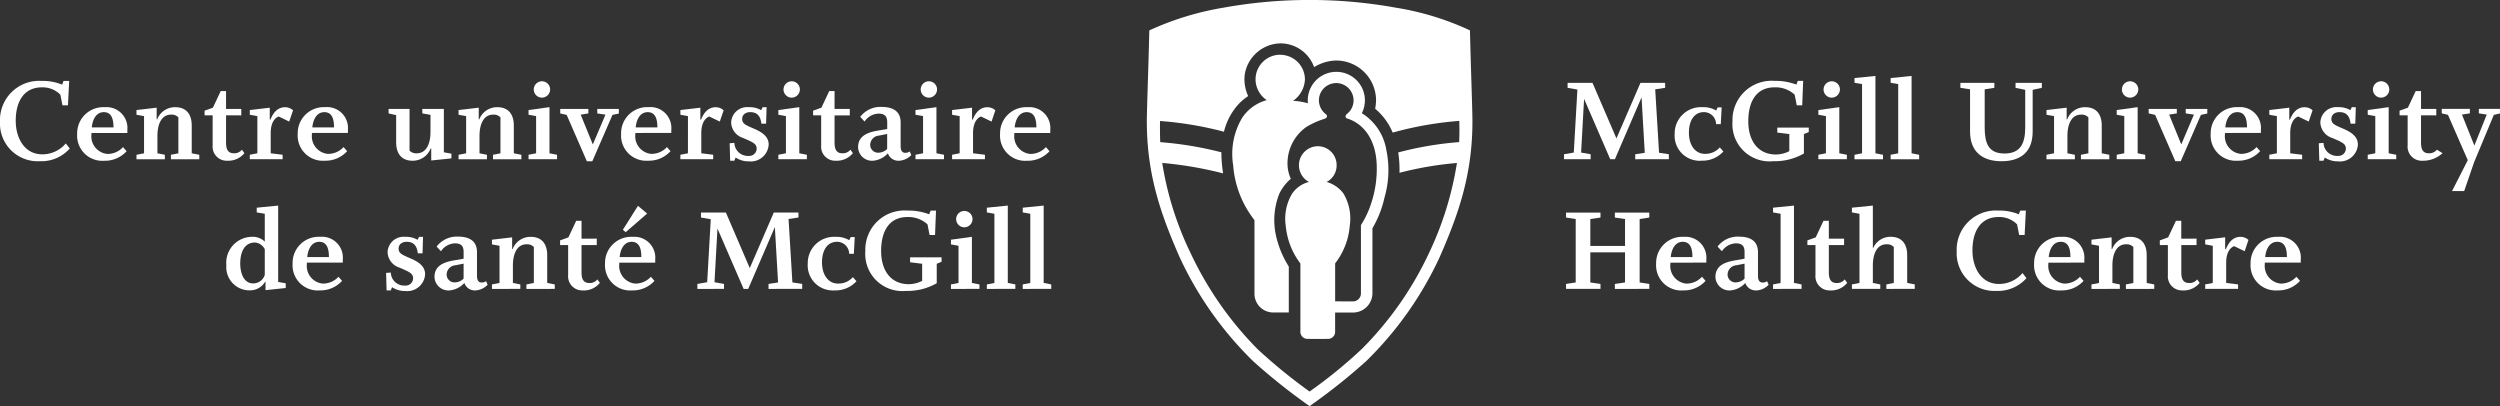 <svg xmlns="http://www.w3.org/2000/svg" xmlns:xlink="http://www.w3.org/1999/xlink" width="260.158" height="42.265" viewBox="0 0 260.158 42.265">
  <rect x="0" y="0" width="260.158" height="42.265" fill="#333333" stroke="none"/>
  <defs>
    <clipPath id="clip-path">
      <rect id="Rectangle_1083" data-name="Rectangle 1083" width="260.158" height="42.265" fill="#fff"/>
    </clipPath>
  </defs>
  <g id="Group_1764" data-name="Group 1764" transform="translate(0 0)">
    <g id="Group_1745" data-name="Group 1745" transform="translate(0 0)" clip-path="url(#clip-path)">
      <path id="Path_2860" data-name="Path 2860" d="M163.292,11.316a5.381,5.381,0,0,0,.093-.885,4.156,4.156,0,0,0-4.12-4.135,4.548,4.548,0,0,0-2.326.69,3.725,3.725,0,0,0-3.512-2.474,3.847,3.847,0,0,0-3.71,3.258A4.158,4.158,0,0,0,150.077,10a5.281,5.281,0,0,0-1.435,1.369,6.519,6.519,0,0,0-1.085,2.34,36.174,36.174,0,0,0-6.653-1.117c-.008.51-.011,1.446.021,2.2a37.045,37.045,0,0,1,6.363,1.057,14.629,14.629,0,0,0,.179,2.193,39.563,39.563,0,0,0-6.334-1.087,33.423,33.423,0,0,0,2.981,9.443,35.732,35.732,0,0,0,6.952,9.946,56.166,56.166,0,0,0,5.4,4.4,49.691,49.691,0,0,0,5.474-4.464,35.3,35.3,0,0,0,6.961-9.958,34.088,34.088,0,0,0,2.9-9.36,35.415,35.415,0,0,0-5.979,1.02,11.622,11.622,0,0,0-.131-2.118,35.229,35.229,0,0,1,6.338-1.076c.044-.752.038-1.4.018-2.208a36.18,36.18,0,0,0-6.932,1.218,6.438,6.438,0,0,0-1.821-2.479M165.445.8a29.007,29.007,0,0,1,7.711,2.362c.083,3.6.18,5.906.248,8.71.145,5.959-1.385,10.292-3.4,14.886a36.533,36.533,0,0,1-7.67,10.845,62.425,62.425,0,0,1-5.867,4.66,62.828,62.828,0,0,1-5.855-4.66,36.518,36.518,0,0,1-7.67-10.845c-2.017-4.594-3.546-8.927-3.4-14.886.068-2.8.165-5.112.247-8.71A30.4,30.4,0,0,1,147.5.8a50.484,50.484,0,0,1,17.948,0" transform="translate(-20.188 0)" fill="#fff"/>
      <path id="Path_2861" data-name="Path 2861" d="M154.914,6.66a2.567,2.567,0,0,0-2.563,2.567,2.633,2.633,0,0,0,1.166,2.157,4.474,4.474,0,0,0-2.551,1.83,7.325,7.325,0,0,0-.943,4.942,10.486,10.486,0,0,0,2.216,5.713v7.636a1.954,1.954,0,0,0,1.972,1.977h1.6V28.7a10.073,10.073,0,0,1-1.363-3.36,7.453,7.453,0,0,1,.369-4.2,4.71,4.71,0,0,1,1.207-1.57,3.78,3.78,0,0,1-.345-1.457,4.641,4.641,0,0,1,1.932-3.919,8.38,8.38,0,0,1,1.912-.865c.3-.1.33-.33.155-.473a1.854,1.854,0,0,1-.734-1.443,1.8,1.8,0,1,1,3.608,0,1.79,1.79,0,0,1-.713,1.428.347.347,0,0,0-.118.249.215.215,0,0,0,.171.208c1.557.474,2.987,2.024,3.069,4.861a11.267,11.267,0,0,1-.517,3.777,9.772,9.772,0,0,1-1.126,2.454c0,1.144,0,5.6,0,7.124a.829.829,0,0,1-.8.814c-.474,0-1.883-.005-1.883-.005s0-3.408,0-3.952a7.3,7.3,0,0,0,1.518-3.9,5.1,5.1,0,0,0-.641-3.349,3.258,3.258,0,0,0-1.767-1.223,1.933,1.933,0,0,0,1.043-1.744,1.958,1.958,0,0,0-1.955-1.974,1.976,1.976,0,0,0-.922,3.718,2.977,2.977,0,0,0-1.764,1.234,5.094,5.094,0,0,0-.649,3.364,7.616,7.616,0,0,0,1.521,3.887v7.043a.741.741,0,0,0,.8.8c.712.014,1.375.014,2,0a.74.74,0,0,0,.813-.8c0-.886,0-1.94,0-1.94h1.883a2.021,2.021,0,0,0,2-1.97c0-.529,0-4.978,0-6.8a10.891,10.891,0,0,0,1.251-3.183,10.2,10.2,0,0,0,.2-4.941,5.571,5.571,0,0,0-2.551-3.848,3.092,3.092,0,0,0,.317-1.337,2.974,2.974,0,0,0-5.948.012,2.323,2.323,0,0,0,.017.293,7.027,7.027,0,0,0-1.545-.257,2.858,2.858,0,0,0,1.234-2.233,2.568,2.568,0,0,0-2.569-2.555" transform="translate(-21.695 -0.964)" fill="#fff"/>
      <path id="Path_2862" data-name="Path 2862" d="M4.127,18.2A3.926,3.926,0,0,1,0,14.075a4.076,4.076,0,0,1,4.334-4.23,5.308,5.308,0,0,1,2.128.387l.155-.387H7.2l-.129,2.54H6.5l-.22-1.109a2.584,2.584,0,0,0-1.921-.76c-1.909,0-2.722,1.534-2.722,3.469,0,1.831.929,3.5,2.76,3.5a3.184,3.184,0,0,0,2.45-1.135l.413.529A3.951,3.951,0,0,1,4.127,18.2" transform="translate(0 -1.425)" fill="#fff"/>
      <path id="Path_2863" data-name="Path 2863" d="M12.161,13.558c-.8,0-1.173.773-1.251,1.587h2.258c0-.826-.181-1.587-1.007-1.587m-1.289,2.167v.155a1.839,1.839,0,0,0,1.65,2.025,2.161,2.161,0,0,0,1.638-.709l.375.426a3.038,3.038,0,0,1-2.336.993,2.619,2.619,0,0,1-2.811-2.786,2.716,2.716,0,0,1,2.863-2.786,2.175,2.175,0,0,1,2.361,2.36v.322Z" transform="translate(-1.358 -1.887)" fill="#fff"/>
      <path id="Path_2864" data-name="Path 2864" d="M20.191,18.459v-.464l.774-.155V14.1a.958.958,0,0,0-.761-.284c-1.057,0-1.419,1.109-1.419,2.206v1.818l.774.155v.464H16.606v-.464l.787-.155V13.97l-.787-.142v-.49l2.1-.245v1.212l.051.013a1.98,1.98,0,0,1,1.883-1.276c1.161,0,1.715.748,1.715,1.908v2.889l.787.155v.464Z" transform="translate(-2.403 -1.887)" fill="#fff"/>
      <path id="Path_2865" data-name="Path 2865" d="M27.266,18.33a1.467,1.467,0,0,1-1.535-1.6V13.609h-.838v-.49l.865-.31.813-1.729h.554v1.858h1.587v.671H27.125v2.837c0,.723.219,1.109.813,1.109a1,1,0,0,0,.838-.374l.258.361a2.147,2.147,0,0,1-1.767.787" transform="translate(-3.602 -1.604)" fill="#fff"/>
      <path id="Path_2866" data-name="Path 2866" d="M34.493,14.538l-1.1-.529c-.529.219-.825.825-.825,1.728v2.1l1.238.155v.464H30.392v-.464l.787-.155V13.971l-.787-.143v-.489l2.077-.245v1.225l.064.027c.4-.993.955-1.3,1.534-1.3a1.2,1.2,0,0,1,.825.322Z" transform="translate(-4.397 -1.887)" fill="#fff"/>
      <path id="Path_2867" data-name="Path 2867" d="M38.994,13.558c-.8,0-1.173.773-1.251,1.587H40c0-.826-.18-1.587-1.006-1.587M37.7,15.724v.155A1.839,1.839,0,0,0,39.355,17.9a2.164,2.164,0,0,0,1.638-.709l.375.426a3.037,3.037,0,0,1-2.335.993,2.62,2.62,0,0,1-2.811-2.786,2.716,2.716,0,0,1,2.864-2.786,2.175,2.175,0,0,1,2.36,2.36v.322Z" transform="translate(-5.241 -1.887)" fill="#fff"/>
      <path id="Path_2868" data-name="Path 2868" d="M51.715,18.618V17.367l-.051-.013a2,2,0,0,1-1.883,1.29c-1.161,0-1.715-.748-1.715-1.909V13.9l-.787-.18v-.464h2.179v4.334a.953.953,0,0,0,.736.283c1.07,0,1.444-1.1,1.444-2.205V13.871l-.851-.154v-.464H53.03v4.514l.787.141v.49Z" transform="translate(-6.84 -1.918)" fill="#fff"/>
      <path id="Path_2869" data-name="Path 2869" d="M59.377,18.459v-.464l.774-.155V14.1a.958.958,0,0,0-.761-.284c-1.057,0-1.419,1.109-1.419,2.206v1.818l.774.155v.464H55.792v-.464l.787-.155V13.97l-.787-.142v-.49l2.1-.245v1.212l.051.013a1.98,1.98,0,0,1,1.883-1.276c1.161,0,1.715.748,1.715,1.908v2.889l.787.155v.464Z" transform="translate(-8.072 -1.887)" fill="#fff"/>
      <path id="Path_2870" data-name="Path 2870" d="M65.7,11.592a.851.851,0,1,1,.852-.851.859.859,0,0,1-.852.851M64.306,18v-.464l.787-.155V13.514l-.787-.142v-.49l2.179-.3v4.8l.787.155V18Z" transform="translate(-9.304 -1.431)" fill="#fff"/>
      <path id="Path_2871" data-name="Path 2871" d="M73.6,13.872,71.5,18.7h-.567l-2.1-4.824-.671-.155v-.464h2.928v.464l-.8.129,1.264,3.1,1.315-3.1-.852-.129v-.464h2.244v.477Z" transform="translate(-9.862 -1.918)" fill="#fff"/>
      <path id="Path_2872" data-name="Path 2872" d="M78.336,13.558c-.8,0-1.173.773-1.251,1.587h2.257c0-.826-.18-1.587-1.006-1.587m-1.29,2.167v.155A1.839,1.839,0,0,0,78.7,17.9a2.163,2.163,0,0,0,1.638-.709l.374.426a3.035,3.035,0,0,1-2.334.993,2.62,2.62,0,0,1-2.811-2.786,2.715,2.715,0,0,1,2.863-2.786,2.175,2.175,0,0,1,2.361,2.36v.322Z" transform="translate(-10.933 -1.887)" fill="#fff"/>
      <path id="Path_2873" data-name="Path 2873" d="M86.881,14.538l-1.1-.529c-.529.219-.825.825-.825,1.728v2.1l1.238.155v.464H82.78v-.464l.787-.155V13.971l-.787-.143v-.489l2.077-.245v1.225l.064.027c.4-.993.955-1.3,1.535-1.3a1.2,1.2,0,0,1,.825.322Z" transform="translate(-11.977 -1.887)" fill="#fff"/>
      <path id="Path_2874" data-name="Path 2874" d="M90.762,18.678a2.424,2.424,0,0,1-1.368-.4l-.128.335h-.439l-.051-1.819.49-.038a1.4,1.4,0,0,0,1.483,1.355.77.77,0,0,0,.838-.736c0-.529-.361-.671-1.393-1.122a1.762,1.762,0,0,1-1.263-1.6,1.663,1.663,0,0,1,1.831-1.612,2.369,2.369,0,0,1,1.29.31l.155-.31h.412l-.051,1.716h-.49c-.091-.748-.4-1.2-1.161-1.2-.464,0-.838.245-.838.71,0,.516.387.645,1.3,1.044.851.375,1.457.826,1.457,1.625a1.86,1.86,0,0,1-2.077,1.741" transform="translate(-12.845 -1.887)" fill="#fff"/>
      <path id="Path_2875" data-name="Path 2875" d="M96.089,11.592a.851.851,0,1,1,.85-.851.86.86,0,0,1-.85.851M94.7,18v-.464l.787-.155V13.514l-.787-.142v-.49l2.178-.3v4.8l.788.155V18Z" transform="translate(-13.701 -1.431)" fill="#fff"/>
      <path id="Path_2876" data-name="Path 2876" d="M101.3,18.33a1.466,1.466,0,0,1-1.534-1.6V13.609h-.839v-.49l.865-.31.813-1.729h.554v1.858h1.587v.671h-1.587v2.837c0,.723.219,1.109.813,1.109a1,1,0,0,0,.838-.374l.258.361a2.145,2.145,0,0,1-1.767.787" transform="translate(-14.313 -1.604)" fill="#fff"/>
      <path id="Path_2877" data-name="Path 2877" d="M107.426,15.823l-.838.168a.987.987,0,0,0-.929.993.82.82,0,0,0,.9.787,1.306,1.306,0,0,0,.865-.387Zm1.212,2.786a1.137,1.137,0,0,1-1.135-.774,2.356,2.356,0,0,1-1.547.774A1.448,1.448,0,0,1,104.4,17.2c0-1.109.877-1.509,1.922-1.7l1.109-.193v-.7c0-.593-.232-.9-.9-.9a1.811,1.811,0,0,0-1.457.825l-.452-.49a2.641,2.641,0,0,1,2.219-1.032c1.29,0,1.986.529,1.986,1.612v2.464c0,.567.233.7.49.7a.7.7,0,0,0,.452-.142l.168.374a1.915,1.915,0,0,1-1.29.594" transform="translate(-15.104 -1.883)" fill="#fff"/>
      <path id="Path_2878" data-name="Path 2878" d="M112.779,11.592a.851.851,0,1,1,.851-.851.859.859,0,0,1-.851.851M111.386,18v-.464l.787-.155V13.514l-.787-.142v-.49l2.179-.3v4.8l.788.155V18Z" transform="translate(-16.116 -1.431)" fill="#fff"/>
      <path id="Path_2879" data-name="Path 2879" d="M119.944,14.538l-1.1-.529c-.529.219-.825.825-.825,1.728v2.1l1.238.155v.464h-3.418v-.464l.787-.155V13.971l-.787-.143v-.489l2.077-.245v1.225l.064.027c.4-.993.955-1.3,1.535-1.3a1.2,1.2,0,0,1,.825.322Z" transform="translate(-16.761 -1.887)" fill="#fff"/>
      <path id="Path_2880" data-name="Path 2880" d="M124.446,13.558c-.8,0-1.173.773-1.251,1.587h2.257c0-.826-.18-1.587-1.006-1.587m-1.29,2.167v.155a1.839,1.839,0,0,0,1.651,2.025,2.164,2.164,0,0,0,1.638-.709l.375.426a3.037,3.037,0,0,1-2.335.993,2.62,2.62,0,0,1-2.811-2.786,2.715,2.715,0,0,1,2.864-2.786,2.175,2.175,0,0,1,2.36,2.36v.322Z" transform="translate(-17.604 -1.887)" fill="#fff"/>
      <path id="Path_2881" data-name="Path 2881" d="M31.537,29.557a1.244,1.244,0,0,0-1.019-.7c-1.135,0-1.534,1.057-1.534,2.192,0,.98.361,2.064,1.341,2.064a1.253,1.253,0,0,0,1.212-.89Zm.078,4.256v-.851l-.038-.026a1.82,1.82,0,0,1-1.6.9,2.412,2.412,0,0,1-2.438-2.618,2.7,2.7,0,0,1,2.618-2.953,1.782,1.782,0,0,1,1.38.5v-2.9l-.838-.142v-.49l2.232-.219v7.945l.787.142v.49Z" transform="translate(-3.984 -3.62)" fill="#fff"/>
      <path id="Path_2882" data-name="Path 2882" d="M38.374,29.334c-.8,0-1.173.773-1.251,1.587H39.38c0-.826-.18-1.587-1.006-1.587M37.084,31.5v.155a1.839,1.839,0,0,0,1.651,2.025,2.164,2.164,0,0,0,1.638-.709l.375.426a3.037,3.037,0,0,1-2.335.993A2.62,2.62,0,0,1,35.6,31.6a2.717,2.717,0,0,1,2.864-2.787,2.176,2.176,0,0,1,2.36,2.361V31.5Z" transform="translate(-5.151 -4.17)" fill="#fff"/>
      <path id="Path_2883" data-name="Path 2883" d="M48.96,34.454a2.418,2.418,0,0,1-1.367-.4l-.129.335h-.439l-.051-1.819.49-.038a1.4,1.4,0,0,0,1.483,1.355.77.77,0,0,0,.838-.736c0-.529-.361-.671-1.393-1.122a1.762,1.762,0,0,1-1.263-1.6,1.663,1.663,0,0,1,1.831-1.612,2.367,2.367,0,0,1,1.29.31l.155-.31h.413l-.052,1.716h-.49c-.09-.748-.4-1.2-1.161-1.2-.464,0-.838.245-.838.71,0,.516.387.645,1.3,1.044.851.374,1.457.825,1.457,1.625a1.86,1.86,0,0,1-2.077,1.741" transform="translate(-6.796 -4.17)" fill="#fff"/>
      <path id="Path_2884" data-name="Path 2884" d="M55.894,31.6l-.838.168a.988.988,0,0,0-.928.993.82.82,0,0,0,.9.787,1.3,1.3,0,0,0,.864-.387Zm1.213,2.786a1.137,1.137,0,0,1-1.135-.774,2.356,2.356,0,0,1-1.547.774,1.448,1.448,0,0,1-1.561-1.405c0-1.109.877-1.51,1.922-1.7l1.108-.193v-.7c0-.593-.232-.9-.9-.9a1.811,1.811,0,0,0-1.457.825l-.452-.49A2.641,2.641,0,0,1,55.3,28.787c1.29,0,1.986.529,1.986,1.612v2.464c0,.567.233.7.49.7a.7.7,0,0,0,.452-.142l.168.374a1.911,1.911,0,0,1-1.29.594" transform="translate(-7.649 -4.165)" fill="#fff"/>
      <path id="Path_2885" data-name="Path 2885" d="M63.44,34.235V33.77l.774-.155v-3.74a.958.958,0,0,0-.761-.284c-1.057,0-1.419,1.109-1.419,2.206v1.818l.774.155v.464H59.855V33.77l.787-.155V29.746l-.787-.142v-.49l2.1-.245v1.212l.051.013a1.981,1.981,0,0,1,1.883-1.277c1.161,0,1.715.748,1.715,1.909v2.889l.787.155v.464Z" transform="translate(-8.66 -4.17)" fill="#fff"/>
      <path id="Path_2886" data-name="Path 2886" d="M70.516,34.106a1.466,1.466,0,0,1-1.534-1.6V29.385h-.839V28.9l.865-.31.813-1.729h.554v1.858H71.96v.671H70.374v2.838c0,.722.22,1.108.813,1.108a.993.993,0,0,0,.838-.374l.258.361a2.143,2.143,0,0,1-1.767.787" transform="translate(-9.859 -3.886)" fill="#fff"/>
      <path id="Path_2887" data-name="Path 2887" d="M75.765,27.781l-.3-.245,1.574-2.49.955.8Zm.619,1.007c-.8,0-1.173.773-1.251,1.587H77.39c0-.826-.18-1.587-1.006-1.587m-1.29,2.167v.155a1.839,1.839,0,0,0,1.651,2.025,2.164,2.164,0,0,0,1.638-.709l.375.426a3.037,3.037,0,0,1-2.335.993,2.62,2.62,0,0,1-2.811-2.786,2.716,2.716,0,0,1,2.863-2.787,2.176,2.176,0,0,1,2.361,2.361v.322Z" transform="translate(-10.65 -3.624)" fill="#fff"/>
      <path id="Path_2888" data-name="Path 2888" d="M92.252,33.807v-.516l.993-.155-.335-5.766-2.773,6.436h-.477l-2.722-6.281-.31,5.585.993.18v.516H84.848v-.516l1.02-.18.374-6.553-1.019-.18v-.516h2.592L90.3,31.64l2.5-5.779h2.568v.516l-1.032.155.4,6.6,1.019.155v.516Z" transform="translate(-12.276 -3.742)" fill="#fff"/>
      <path id="Path_2889" data-name="Path 2889" d="M101.037,34.39a2.609,2.609,0,0,1-2.76-2.8,2.732,2.732,0,0,1,2.876-2.773,2.639,2.639,0,0,1,1.445.348l.142-.322h.425l-.09,1.741h-.491a1.256,1.256,0,0,0-1.276-1.251c-.9,0-1.548.748-1.548,2.141,0,1.341.683,2.206,1.664,2.206a1.981,1.981,0,0,0,1.548-.671l.374.425a2.947,2.947,0,0,1-2.309.955" transform="translate(-14.219 -4.17)" fill="#fff"/>
      <path id="Path_2890" data-name="Path 2890" d="M112.713,31.154v2.025a6.1,6.1,0,0,1-3.2.8,3.86,3.86,0,0,1-4.23-4.14,4.077,4.077,0,0,1,4.4-4.218,6.015,6.015,0,0,1,2.244.387l.155-.387h.555l-.1,2.54h-.568l-.219-1.108a2.935,2.935,0,0,0-2.077-.761c-1.96,0-2.747,1.535-2.747,3.534,0,2.064,1.032,3.456,2.889,3.456a3.121,3.121,0,0,0,1.38-.348v-1.78L109.94,31v-.516h3.276v.464Z" transform="translate(-15.233 -3.707)" fill="#fff"/>
      <path id="Path_2891" data-name="Path 2891" d="M117.091,27.368a.851.851,0,1,1,.852-.851.858.858,0,0,1-.852.851M115.7,33.779v-.464l.786-.155V29.29l-.786-.142v-.49l2.179-.3v4.8l.787.155v.464Z" transform="translate(-16.74 -3.714)" fill="#fff"/>
      <path id="Path_2892" data-name="Path 2892" d="M120.066,33.685V33.22l.787-.155v-7.2l-.787-.142v-.49l2.18-.22v8.049l.786.155v.464Z" transform="translate(-17.372 -3.62)" fill="#fff"/>
      <path id="Path_2893" data-name="Path 2893" d="M124.433,33.685V33.22l.787-.155v-7.2l-.787-.142v-.49l2.179-.22v8.049l.788.155v.464Z" transform="translate(-18.004 -3.62)" fill="#fff"/>
      <path id="Path_2894" data-name="Path 2894" d="M197.7,18.031v-.516l.993-.155-.335-5.766-2.773,6.436H195.1l-2.722-6.281-.31,5.585.993.18v.516h-2.773v-.516l1.019-.18.375-6.553-1.02-.18v-.516h2.593l2.489,5.779,2.5-5.779h2.567V10.6l-1.032.155.4,6.6,1.02.155v.516Z" transform="translate(-27.533 -1.46)" fill="#fff"/>
      <path id="Path_2895" data-name="Path 2895" d="M206.512,18.614a2.609,2.609,0,0,1-2.76-2.8,2.732,2.732,0,0,1,2.876-2.773,2.646,2.646,0,0,1,1.445.347l.142-.322h.425l-.09,1.741h-.491a1.256,1.256,0,0,0-1.276-1.251c-.9,0-1.548.748-1.548,2.141,0,1.341.683,2.2,1.664,2.2a1.981,1.981,0,0,0,1.548-.671l.374.426a2.95,2.95,0,0,1-2.308.955" transform="translate(-29.48 -1.887)" fill="#fff"/>
      <path id="Path_2896" data-name="Path 2896" d="M218.218,15.378V17.4a6.1,6.1,0,0,1-3.2.8,3.86,3.86,0,0,1-4.23-4.14,4.077,4.077,0,0,1,4.4-4.218,6.015,6.015,0,0,1,2.244.387l.155-.387h.555l-.1,2.541h-.568l-.219-1.109a2.935,2.935,0,0,0-2.077-.761c-1.96,0-2.747,1.535-2.747,3.534,0,2.064,1.032,3.456,2.889,3.456a3.121,3.121,0,0,0,1.38-.348v-1.78l-1.251-.155v-.516h3.276v.464Z" transform="translate(-30.498 -1.425)" fill="#fff"/>
      <path id="Path_2897" data-name="Path 2897" d="M222.626,11.592a.851.851,0,1,1,.852-.851.859.859,0,0,1-.852.851M221.234,18v-.464l.787-.155V13.514l-.787-.142v-.49l2.179-.3v4.8l.787.155V18Z" transform="translate(-32.009 -1.431)" fill="#fff"/>
      <path id="Path_2898" data-name="Path 2898" d="M225.631,17.909v-.464l.787-.155v-7.2l-.787-.142v-.49l2.179-.22V17.29l.787.155v.464Z" transform="translate(-32.646 -1.337)" fill="#fff"/>
      <path id="Path_2899" data-name="Path 2899" d="M230.028,17.909v-.464l.787-.155v-7.2l-.787-.142v-.49l2.179-.22V17.29l.787.155v.464Z" transform="translate(-33.282 -1.337)" fill="#fff"/>
      <path id="Path_2900" data-name="Path 2900" d="M246.034,10.808v4.347c0,2.064-1.186,3.083-3.25,3.083-2.038,0-3.264-1.045-3.264-3.083v-4.4l-1.006-.156v-.516h3.534V10.6l-1.006.156V14.7c0,1.676.387,2.734,2.064,2.734,1.651,0,2.154-1.045,2.154-2.709V10.808l-1.006-.207v-.516h2.734V10.6Z" transform="translate(-34.509 -1.46)" fill="#fff"/>
      <path id="Path_2901" data-name="Path 2901" d="M252.574,18.459v-.464l.774-.155V14.1a.958.958,0,0,0-.761-.284c-1.057,0-1.419,1.109-1.419,2.206v1.818l.774.155v.464h-2.953v-.464l.787-.155V13.97l-.787-.142v-.49l2.1-.245v1.212l.051.013a1.979,1.979,0,0,1,1.883-1.276c1.161,0,1.715.748,1.715,1.908v2.889l.787.155v.464Z" transform="translate(-36.025 -1.887)" fill="#fff"/>
      <path id="Path_2902" data-name="Path 2902" d="M258.926,11.592a.851.851,0,1,1,.851-.851.859.859,0,0,1-.851.851M257.533,18v-.464l.787-.155V13.514l-.787-.142v-.49l2.179-.3v4.8l.788.155V18Z" transform="translate(-37.261 -1.431)" fill="#fff"/>
      <path id="Path_2903" data-name="Path 2903" d="M266.86,13.872l-2.1,4.824h-.567l-2.1-4.824-.671-.155v-.464h2.929v.464l-.8.129,1.263,3.1,1.315-3.1-.851-.129v-.464h2.244v.477Z" transform="translate(-37.823 -1.918)" fill="#fff"/>
      <path id="Path_2904" data-name="Path 2904" d="M271.739,13.558c-.8,0-1.173.773-1.251,1.587h2.257c0-.826-.18-1.587-1.006-1.587m-1.29,2.167v.155A1.839,1.839,0,0,0,272.1,17.9a2.164,2.164,0,0,0,1.638-.709l.374.426a3.035,3.035,0,0,1-2.334.993,2.62,2.62,0,0,1-2.811-2.786,2.715,2.715,0,0,1,2.863-2.786,2.175,2.175,0,0,1,2.361,2.36v.322Z" transform="translate(-38.915 -1.887)" fill="#fff"/>
      <path id="Path_2905" data-name="Path 2905" d="M280.2,14.538l-1.1-.529c-.529.219-.825.825-.825,1.728v2.1l1.238.155v.464H276.1v-.464l.787-.155V13.971l-.787-.143v-.489l2.077-.245v1.225l.064.027c.4-.993.955-1.3,1.535-1.3a1.2,1.2,0,0,1,.825.322Z" transform="translate(-39.947 -1.887)" fill="#fff"/>
      <path id="Path_2906" data-name="Path 2906" d="M284.109,18.678a2.424,2.424,0,0,1-1.368-.4l-.128.335h-.439l-.052-1.819.491-.038A1.4,1.4,0,0,0,284.1,18.11a.77.77,0,0,0,.838-.736c0-.529-.361-.671-1.393-1.122a1.763,1.763,0,0,1-1.264-1.6,1.664,1.664,0,0,1,1.832-1.612,2.369,2.369,0,0,1,1.29.31l.155-.31h.412l-.051,1.716h-.49c-.09-.748-.4-1.2-1.161-1.2-.464,0-.838.245-.838.71,0,.516.387.645,1.3,1.044.851.375,1.457.826,1.457,1.625a1.86,1.86,0,0,1-2.077,1.741" transform="translate(-40.819 -1.887)" fill="#fff"/>
      <path id="Path_2907" data-name="Path 2907" d="M289.466,11.592a.851.851,0,1,1,.851-.851.859.859,0,0,1-.851.851M288.073,18v-.464l.787-.155V13.514l-.787-.142v-.49l2.18-.3v4.8l.787.155V18Z" transform="translate(-41.68 -1.431)" fill="#fff"/>
      <path id="Path_2908" data-name="Path 2908" d="M294.322,18.33a1.466,1.466,0,0,1-1.534-1.6V13.609h-.839v-.49l.865-.31.813-1.729h.554v1.858h1.587v.671H294.18v2.837c0,.723.22,1.109.813,1.109a1,1,0,0,0,.839-.374l.588.361a2.969,2.969,0,0,1-2.1.787" transform="translate(-42.241 -1.604)" fill="#fff"/>
      <path id="Path_2909" data-name="Path 2909" d="M302.5,13.872,300.445,18.8,299.414,21.8H298.15l1.638-3.212-2.063-4.72-.645-.155v-.464h2.928v.464l-.825.129,1.29,3.225,1.289-3.225-.824-.129v-.464h2.2v.477Z" transform="translate(-42.983 -1.918)" fill="#fff"/>
      <path id="Path_2910" data-name="Path 2910" d="M195.616,33.807v-.516l1.058-.155V30h-3.612v3.135l1.058.155v.516h-3.585v-.516l1.006-.155v-6.6l-1.006-.155v-.516h3.585v.516l-1.058.155v2.8h3.612v-2.8l-1.058-.155v-.516H199.2v.516l-1.006.155v6.6l1.006.155v.516Z" transform="translate(-27.568 -3.742)" fill="#fff"/>
      <path id="Path_2911" data-name="Path 2911" d="M204.267,29.334c-.8,0-1.173.773-1.251,1.587h2.257c0-.826-.18-1.587-1.006-1.587m-1.29,2.167v.155a1.839,1.839,0,0,0,1.651,2.025,2.164,2.164,0,0,0,1.638-.709l.375.426a3.037,3.037,0,0,1-2.335.993,2.62,2.62,0,0,1-2.811-2.786,2.717,2.717,0,0,1,2.864-2.787,2.176,2.176,0,0,1,2.36,2.361V31.5Z" transform="translate(-29.153 -4.17)" fill="#fff"/>
      <path id="Path_2912" data-name="Path 2912" d="M211.742,31.6l-.839.168a.988.988,0,0,0-.928.993.82.82,0,0,0,.9.787,1.306,1.306,0,0,0,.865-.387Zm1.212,2.786a1.137,1.137,0,0,1-1.135-.774,2.354,2.354,0,0,1-1.547.774,1.448,1.448,0,0,1-1.561-1.405c0-1.109.877-1.51,1.922-1.7l1.109-.193v-.7c0-.593-.233-.9-.9-.9a1.811,1.811,0,0,0-1.457.825l-.452-.49a2.641,2.641,0,0,1,2.219-1.032c1.29,0,1.986.529,1.986,1.612v2.464c0,.567.233.7.49.7a.7.7,0,0,0,.452-.142l.168.374a1.911,1.911,0,0,1-1.29.594" transform="translate(-30.197 -4.165)" fill="#fff"/>
      <path id="Path_2913" data-name="Path 2913" d="M215.719,33.685V33.22l.787-.155v-7.2l-.787-.142v-.49l2.179-.22v8.049l.788.155v.464Z" transform="translate(-31.211 -3.62)" fill="#fff"/>
      <path id="Path_2914" data-name="Path 2914" d="M222.276,34.106a1.467,1.467,0,0,1-1.535-1.6V29.385H219.9V28.9l.865-.31.812-1.729h.555v1.858h1.587v.671h-1.587v2.838c0,.722.219,1.108.813,1.108a.994.994,0,0,0,.838-.374l.258.361a2.144,2.144,0,0,1-1.767.787" transform="translate(-31.817 -3.886)" fill="#fff"/>
      <path id="Path_2915" data-name="Path 2915" d="M228.9,33.685V33.22l.774-.155v-3.74a.958.958,0,0,0-.761-.284c-1.057,0-1.419,1.109-1.419,2.206v1.818l.774.155v.464h-2.953V33.22l.787-.155v-7.2l-.787-.142v-.49l2.179-.22v4.425l.026.013a1.95,1.95,0,0,1,1.832-1.187c1.161,0,1.715.748,1.715,1.909v2.889l.787.155v.464Z" transform="translate(-32.599 -3.62)" fill="#fff"/>
      <path id="Path_2916" data-name="Path 2916" d="M242.192,33.978a3.927,3.927,0,0,1-4.128-4.128,4.077,4.077,0,0,1,4.334-4.23,5.3,5.3,0,0,1,2.128.387l.155-.387h.581l-.129,2.541h-.567l-.22-1.109a2.584,2.584,0,0,0-1.921-.76c-1.909,0-2.722,1.534-2.722,3.469,0,1.831.928,3.495,2.76,3.495a3.181,3.181,0,0,0,2.45-1.135l.412.529a3.951,3.951,0,0,1-3.134,1.328" transform="translate(-34.444 -3.707)" fill="#fff"/>
      <path id="Path_2917" data-name="Path 2917" d="M250.256,29.334c-.8,0-1.174.773-1.251,1.587h2.257c0-.826-.18-1.587-1.006-1.587m-1.29,2.167v.155a1.839,1.839,0,0,0,1.651,2.025,2.164,2.164,0,0,0,1.638-.709l.375.426a3.037,3.037,0,0,1-2.335.993,2.62,2.62,0,0,1-2.811-2.786,2.716,2.716,0,0,1,2.864-2.787,2.176,2.176,0,0,1,2.36,2.361V31.5Z" transform="translate(-35.807 -4.17)" fill="#fff"/>
      <path id="Path_2918" data-name="Path 2918" d="M258.046,34.235V33.77l.774-.155v-3.74a.958.958,0,0,0-.761-.284c-1.057,0-1.419,1.109-1.419,2.206v1.818l.774.155v.464H254.46V33.77l.787-.155V29.746l-.787-.142v-.49l2.1-.245v1.212l.051.013a1.981,1.981,0,0,1,1.883-1.277c1.161,0,1.715.748,1.715,1.909v2.889l.787.155v.464Z" transform="translate(-36.817 -4.17)" fill="#fff"/>
      <path id="Path_2919" data-name="Path 2919" d="M265.151,34.106a1.466,1.466,0,0,1-1.534-1.6V29.385h-.839V28.9l.865-.31.813-1.729h.554v1.858H266.6v.671h-1.587v2.838c0,.722.22,1.108.813,1.108a.994.994,0,0,0,.838-.374l.258.361a2.143,2.143,0,0,1-1.767.787" transform="translate(-38.02 -3.886)" fill="#fff"/>
      <path id="Path_2920" data-name="Path 2920" d="M272.408,30.313l-1.1-.529c-.529.219-.825.825-.825,1.729v2.1l1.238.155v.464H268.3v-.464l.789-.155V29.746L268.3,29.6v-.49l2.077-.245v1.226l.065.026c.4-.993.955-1.3,1.534-1.3a1.205,1.205,0,0,1,.825.322Z" transform="translate(-38.82 -4.17)" fill="#fff"/>
      <path id="Path_2921" data-name="Path 2921" d="M276.591,29.334c-.8,0-1.173.773-1.251,1.587H277.6c0-.826-.18-1.587-1.006-1.587M275.3,31.5v.155a1.839,1.839,0,0,0,1.651,2.025,2.164,2.164,0,0,0,1.638-.709l.374.426a3.036,3.036,0,0,1-2.334.993,2.62,2.62,0,0,1-2.811-2.786,2.716,2.716,0,0,1,2.863-2.787,2.176,2.176,0,0,1,2.361,2.361V31.5Z" transform="translate(-39.617 -4.17)" fill="#fff"/>
    </g>
  </g>
</svg>
